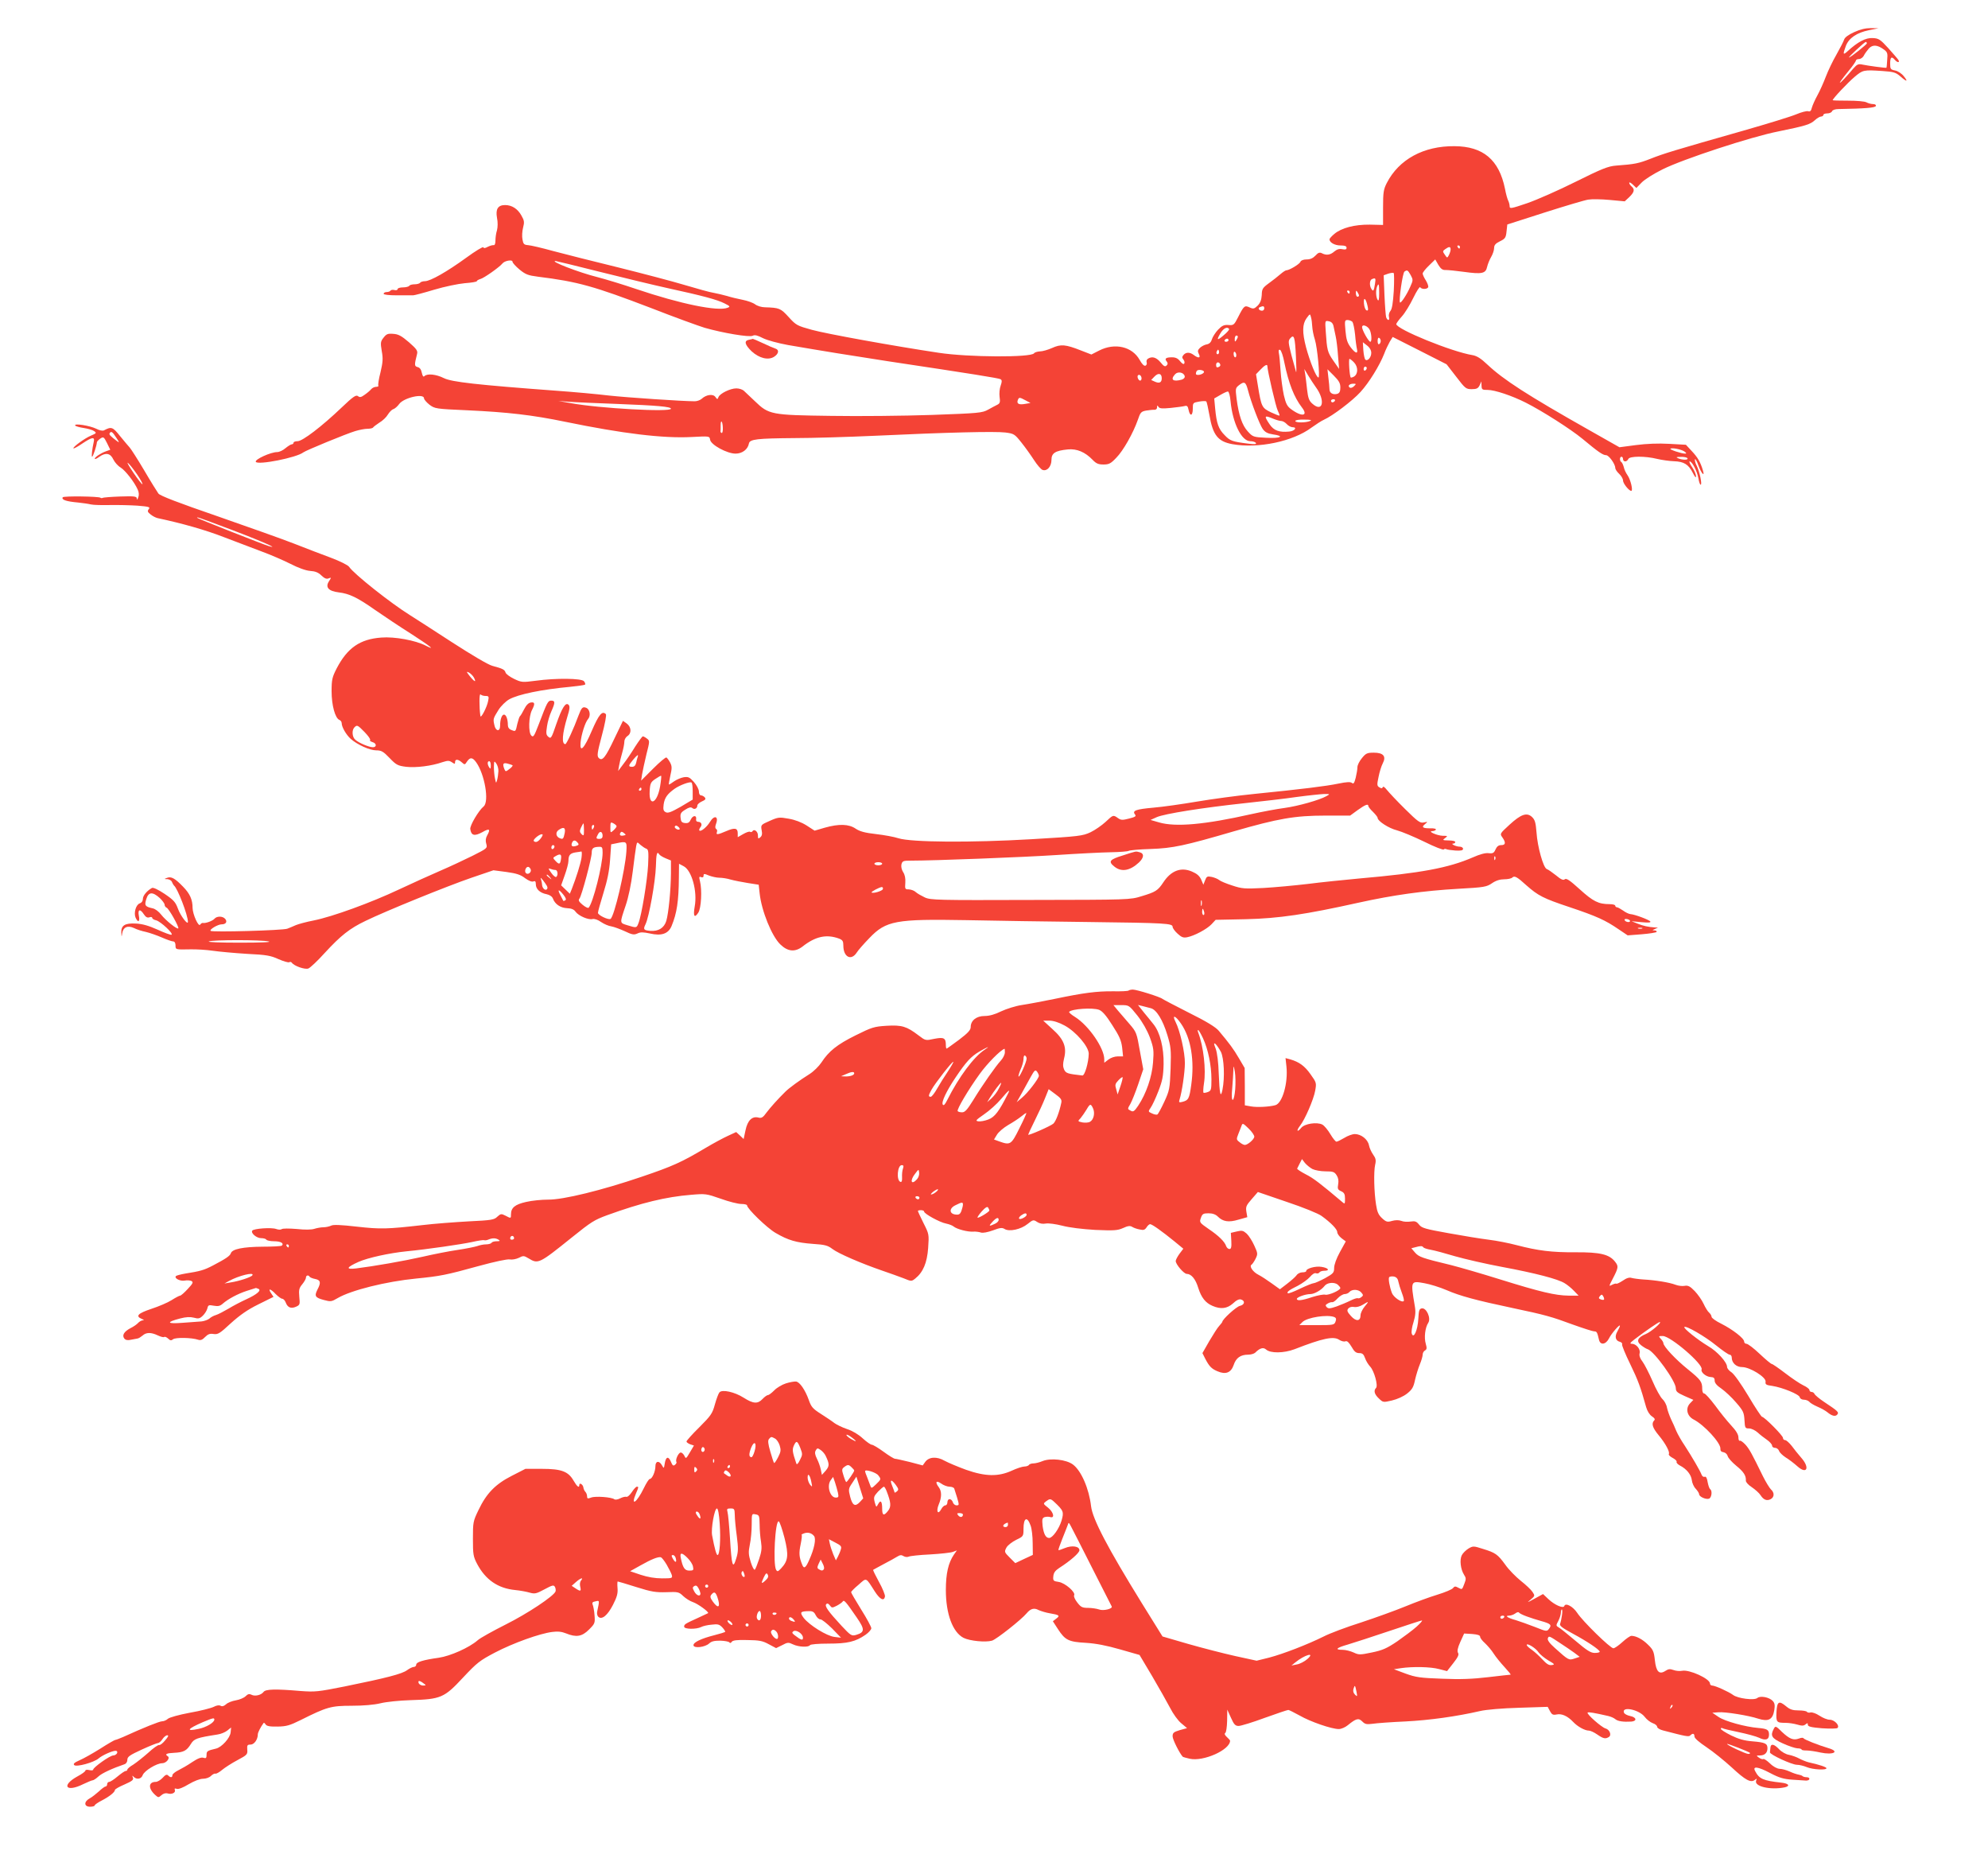 <?xml version="1.0" standalone="no"?>
<!DOCTYPE svg PUBLIC "-//W3C//DTD SVG 20010904//EN"
 "http://www.w3.org/TR/2001/REC-SVG-20010904/DTD/svg10.dtd">
<svg version="1.0" xmlns="http://www.w3.org/2000/svg"
 width="1280pt" height="1201pt" viewBox="0 0 1280 1201"
 preserveAspectRatio="xMidYMid meet">
<g transform="translate(0,1201) scale(0.1,-0.1)"
fill="#f44336" stroke="none">
<path d="M11938 11803 c-36 -16 -60 -34 -64 -47 -3 -11 -26 -55 -49 -96 -24
-41 -55 -106 -69 -143 -14 -37 -38 -91 -54 -120 -16 -29 -32 -65 -36 -80 -5
-21 -11 -27 -24 -23 -9 3 -44 -6 -77 -20 -33 -14 -186 -61 -340 -105 -447
-127 -515 -148 -598 -181 -77 -30 -100 -35 -222 -44 -51 -4 -91 -20 -260 -104
-110 -55 -251 -117 -312 -138 -103 -35 -113 -37 -113 -20 0 10 -4 26 -9 36 -5
9 -15 44 -21 77 -38 187 -141 273 -325 274 -199 2 -358 -85 -436 -237 -21 -41
-24 -61 -24 -158 l0 -112 -85 2 c-99 1 -183 -21 -229 -60 -17 -14 -31 -30 -31
-34 0 -21 34 -40 71 -40 28 0 39 -4 39 -15 0 -11 -7 -13 -28 -9 -19 4 -34 -1
-51 -15 -26 -23 -52 -26 -80 -11 -14 7 -24 4 -41 -15 -16 -17 -34 -25 -57 -25
-21 0 -36 -6 -40 -15 -5 -15 -72 -55 -91 -55 -5 0 -22 -11 -38 -25 -16 -14
-49 -40 -74 -58 -41 -30 -45 -37 -46 -76 -2 -31 -9 -50 -26 -68 -22 -21 -28
-23 -52 -12 -32 15 -37 11 -74 -62 -26 -51 -29 -54 -63 -51 -28 2 -41 -4 -66
-30 -17 -18 -35 -46 -40 -62 -6 -20 -17 -30 -34 -33 -13 -2 -32 -12 -43 -22
-15 -15 -16 -22 -7 -40 14 -26 -3 -29 -33 -6 -25 19 -50 19 -66 0 -10 -12 -10
-18 0 -30 6 -8 9 -19 5 -25 -4 -7 -14 -1 -27 15 -14 18 -29 25 -52 25 -39 0
-50 -8 -34 -27 8 -10 8 -17 -1 -26 -10 -9 -18 -5 -39 21 -27 32 -54 40 -81 23
-8 -5 -11 -16 -8 -24 3 -9 -1 -18 -8 -21 -9 -3 -22 10 -37 37 -48 86 -159 112
-260 61 l-51 -26 -67 26 c-99 39 -129 42 -186 16 -27 -12 -62 -22 -79 -22 -16
-1 -33 -6 -37 -12 -18 -28 -422 -26 -613 3 -293 44 -724 122 -818 148 -94 26
-101 29 -149 82 -52 57 -60 60 -153 63 -22 0 -50 9 -63 19 -13 10 -49 23 -80
29 -31 6 -77 17 -102 25 -25 7 -63 16 -85 20 -22 3 -105 26 -185 50 -80 24
-274 75 -431 114 -157 38 -345 86 -417 105 -72 20 -145 37 -162 38 -26 2 -31
7 -36 37 -4 19 -2 53 4 76 9 35 8 45 -11 78 -24 43 -61 67 -105 67 -46 0 -62
-26 -52 -82 6 -28 5 -60 0 -80 -6 -18 -10 -48 -10 -66 0 -21 -5 -32 -12 -30
-7 1 -24 -4 -38 -11 -16 -9 -25 -10 -28 -3 -2 6 -51 -24 -110 -67 -124 -90
-231 -151 -266 -151 -14 0 -28 -5 -31 -10 -3 -5 -19 -10 -35 -10 -16 0 -32 -4
-35 -10 -3 -5 -22 -10 -41 -10 -19 0 -34 -5 -34 -11 0 -6 -9 -9 -20 -6 -11 3
-23 1 -26 -4 -3 -5 -14 -9 -25 -9 -10 0 -19 -5 -19 -11 0 -6 33 -10 87 -10 49
0 95 0 103 0 8 0 69 16 135 36 67 20 154 38 197 42 43 3 78 9 78 13 0 4 10 10
23 14 22 5 124 77 142 100 14 18 65 27 65 11 0 -7 20 -29 45 -50 39 -32 56
-38 118 -46 258 -32 361 -61 732 -203 148 -58 303 -114 342 -126 115 -33 290
-63 310 -51 13 7 31 2 66 -16 29 -14 96 -32 161 -44 227 -39 407 -68 641 -104
546 -82 715 -109 727 -116 10 -6 10 -15 1 -41 -7 -18 -10 -51 -7 -73 5 -33 2
-42 -14 -50 -11 -5 -38 -20 -60 -32 -38 -21 -59 -23 -364 -34 -177 -6 -469 -9
-648 -6 -385 5 -400 8 -489 94 -31 29 -63 60 -72 68 -9 8 -30 15 -48 15 -39 0
-106 -33 -115 -56 -6 -16 -8 -16 -20 1 -15 21 -59 15 -88 -12 -10 -9 -30 -16
-45 -16 -77 0 -434 24 -553 37 -74 9 -227 23 -340 31 -511 38 -672 56 -722 81
-50 25 -107 31 -125 13 -7 -7 -12 -1 -17 21 -4 21 -13 34 -27 37 -21 6 -22 12
-4 83 6 22 -2 33 -52 77 -48 41 -68 52 -101 54 -35 3 -44 -1 -62 -24 -20 -25
-21 -33 -12 -87 9 -48 7 -72 -8 -136 -11 -42 -17 -81 -14 -86 3 -4 -4 -8 -14
-8 -11 0 -25 -7 -32 -15 -7 -9 -26 -25 -42 -36 -23 -17 -32 -18 -43 -9 -12 10
-31 -2 -105 -73 -128 -122 -252 -217 -284 -217 -14 0 -26 -4 -26 -10 0 -5 -5
-10 -11 -10 -6 0 -24 -11 -41 -25 -16 -14 -40 -25 -53 -25 -42 0 -147 -48
-138 -63 14 -22 263 27 306 61 17 13 277 120 334 137 26 8 62 15 80 15 17 0
33 4 35 8 2 4 20 18 40 31 21 12 46 36 55 52 10 16 25 32 35 35 10 3 27 18 38
33 29 41 160 71 160 37 0 -7 16 -26 35 -41 35 -26 40 -27 243 -36 259 -12 418
-30 631 -74 369 -76 632 -108 815 -98 114 6 114 6 118 -17 4 -33 109 -90 164
-90 43 0 79 27 86 65 5 28 52 33 293 35 110 0 344 7 520 15 467 22 772 29 838
21 55 -7 60 -10 103 -64 25 -31 62 -83 82 -114 20 -31 45 -60 55 -63 29 -10
57 22 57 65 0 43 24 59 105 67 58 6 112 -17 160 -67 23 -24 37 -30 70 -30 35
0 47 6 82 43 45 45 109 159 139 244 16 48 21 54 53 60 20 3 44 6 54 5 10 0 17
6 17 16 0 14 2 14 9 3 7 -11 24 -12 78 -7 37 4 77 9 89 12 17 5 22 0 27 -25 9
-44 27 -38 27 8 0 38 1 39 41 46 22 4 43 4 46 1 3 -3 12 -43 20 -88 22 -129
55 -170 147 -187 166 -30 391 17 511 107 28 20 63 43 79 50 56 25 184 122 235
178 56 61 124 172 153 246 9 25 26 60 36 78 l19 31 174 -88 173 -88 62 -80
c58 -76 63 -80 100 -80 32 0 41 5 51 25 l11 25 1 -27 c1 -26 4 -28 40 -28 45
0 156 -37 245 -82 107 -54 290 -171 364 -232 101 -84 132 -106 153 -106 18 0
59 -57 59 -82 0 -8 11 -25 25 -38 14 -13 25 -32 25 -43 0 -19 38 -66 53 -67
13 0 -4 73 -24 101 -10 14 -21 37 -24 52 -4 15 -11 30 -16 33 -12 7 -11 34 1
34 6 0 10 -7 10 -15 0 -8 6 -15 14 -15 8 0 16 7 20 15 7 20 111 20 186 1 30
-7 79 -14 108 -15 64 -2 94 -20 122 -76 14 -27 20 -34 20 -20 0 11 -11 37 -25
58 -14 20 -21 37 -16 37 16 0 48 -63 56 -107 4 -24 10 -43 15 -43 11 0 -7 84
-25 121 -9 16 -14 36 -12 42 2 7 13 -12 23 -40 18 -51 43 -77 28 -30 -15 52
-34 84 -71 123 l-38 41 -108 6 c-69 4 -145 1 -214 -8 l-106 -14 -196 111
c-398 225 -551 324 -654 421 -42 40 -68 56 -96 61 -132 21 -491 167 -491 200
0 4 16 27 36 49 20 22 53 76 74 120 21 43 41 74 44 68 9 -14 43 -14 51 -1 4 6
-3 25 -14 44 -12 18 -21 39 -21 45 0 7 18 30 40 51 l41 40 20 -35 c16 -26 27
-34 47 -33 15 0 68 -5 118 -12 115 -16 140 -11 149 32 4 18 16 47 26 64 10 17
19 43 19 57 0 19 9 30 38 44 33 16 38 23 42 63 l5 45 240 77 c132 42 259 80
281 83 23 4 85 3 138 -2 l97 -9 30 28 c32 31 36 50 14 68 -8 7 -15 17 -15 23
0 6 10 1 23 -11 l23 -22 34 35 c19 20 80 58 135 85 132 66 571 210 745 244
176 36 206 45 236 73 14 13 32 23 40 23 7 0 14 5 14 10 0 6 11 10 25 10 14 0
28 6 31 14 3 8 20 14 42 14 168 3 236 8 240 20 2 7 -5 12 -18 12 -12 0 -31 5
-42 11 -12 7 -65 11 -120 11 -54 0 -98 1 -98 3 0 10 96 112 141 150 53 45 58
46 178 38 73 -5 87 -9 116 -34 42 -37 53 -37 23 0 -13 17 -37 33 -55 37 -30 6
-33 9 -33 45 0 41 9 49 30 24 16 -19 34 -20 23 -1 -4 7 -34 41 -65 76 -52 57
-62 63 -100 65 -45 3 -97 -25 -160 -83 -32 -29 -34 -24 -13 33 20 51 71 85
150 101 l60 12 -50 1 c-34 0 -68 -8 -107 -26z m82 -72 c0 -7 -105 -91 -115
-91 -7 0 100 100 108 100 4 0 7 -4 7 -9z m110 -40 c22 -16 25 -24 21 -67 -1
-27 -4 -50 -5 -50 -2 -3 -121 13 -153 20 -28 6 -35 3 -60 -25 -97 -114 -120
-125 -31 -16 27 32 48 63 48 68 0 5 9 9 20 9 10 0 25 10 31 23 6 12 21 32 32
45 24 26 55 24 97 -7z m-2730 -1271 c0 -5 -2 -10 -4 -10 -3 0 -8 5 -11 10 -3
6 -1 10 4 10 6 0 11 -4 11 -10z m-60 -16 c0 -8 -5 -24 -11 -36 -11 -20 -11
-20 -26 2 -15 21 -15 24 2 36 25 18 35 18 35 -2z m-5481 -143 c152 -38 350
-86 441 -106 225 -49 318 -74 365 -98 36 -18 38 -21 20 -28 -62 -25 -303 24
-590 121 -82 28 -194 62 -248 76 -120 30 -311 104 -270 104 4 0 131 -31 282
-69z m5224 -22 c16 -30 16 -33 -3 -75 -21 -49 -60 -108 -66 -101 -9 9 17 192
29 199 18 12 21 10 40 -23z m-109 -102 c-5 -77 -11 -117 -22 -129 -8 -10 -12
-26 -9 -38 6 -24 -8 -27 -18 -3 -3 10 -8 75 -11 144 l-5 127 28 10 c15 5 31 7
36 5 4 -2 4 -55 1 -116z m-121 46 c-7 -46 -11 -52 -23 -33 -14 21 -12 57 3 63
24 10 26 7 20 -30z m27 -60 c0 -41 -3 -54 -10 -43 -11 17 -13 61 -4 84 11 28
14 18 14 -41z m-190 7 c0 -5 -2 -10 -4 -10 -3 0 -8 5 -11 10 -3 6 -1 10 4 10
6 0 11 -4 11 -10z m60 -22 c0 -5 -4 -8 -10 -8 -5 0 -10 10 -10 23 0 18 2 19
10 7 5 -8 10 -18 10 -22z m55 -67 c6 -26 4 -32 -6 -29 -8 3 -15 22 -17 44 -4
46 12 36 23 -15z m-665 -16 c0 -8 -6 -15 -14 -15 -20 0 -29 17 -14 23 22 9 28
7 28 -8z m309 -116 c1 -20 8 -58 17 -85 16 -50 34 -244 23 -244 -14 0 -54 99
-80 195 -25 96 -24 148 3 186 23 31 23 31 29 7 4 -13 7 -39 8 -59z m137 2 c3
-14 9 -44 14 -66 5 -22 12 -78 15 -125 l7 -85 -37 53 c-38 55 -41 68 -49 188
-5 71 -5 71 20 66 16 -3 26 -13 30 -31z m122 27 c5 -7 13 -44 17 -83 3 -38 9
-80 12 -92 8 -34 -11 -28 -41 12 -21 28 -28 50 -33 105 -6 66 -5 70 14 70 11
0 25 -6 31 -12z m113 -55 c11 -29 12 -73 2 -73 -11 0 -53 75 -53 94 0 23 40 7
51 -21z m-907 9 c2 -4 -13 -22 -35 -40 -43 -37 -49 -33 -19 16 19 30 43 41 54
24z m56 -49 c0 -5 -5 -15 -10 -23 -8 -12 -10 -11 -10 8 0 12 5 22 10 22 6 0
10 -3 10 -7z m374 -128 c3 -61 4 -105 1 -100 -2 6 -15 53 -29 105 -22 87 -23
96 -8 113 24 27 30 8 36 -118z m546 100 c0 -8 -4 -17 -10 -20 -6 -4 -10 5 -10
20 0 15 4 24 10 20 6 -3 10 -12 10 -20z m-980 5 c0 -5 -7 -10 -16 -10 -8 0
-12 5 -9 10 3 6 10 10 16 10 5 0 9 -4 9 -10z m919 -81 c1 -29 -25 -58 -39 -43
-4 5 -10 32 -12 60 l-3 51 27 -21 c17 -13 27 -31 27 -47z m-983 -6 c-10 -10
-19 5 -10 18 6 11 8 11 12 0 2 -7 1 -15 -2 -18z m424 -59 c27 -131 62 -221
112 -286 44 -56 1 -64 -69 -12 -26 19 -34 36 -47 91 -8 38 -18 109 -21 158 -3
50 -8 101 -11 113 -3 16 -1 23 8 20 7 -3 20 -40 28 -84z m-310 50 c0 -22 -16
-17 -17 6 -1 11 2 18 8 15 5 -4 9 -13 9 -21z m759 -48 c26 -28 26 -73 -1 -90
-9 -5 -19 -8 -21 -6 -8 9 -15 120 -8 120 4 0 18 -11 30 -24z m-862 -13 c2 -6
-3 -13 -12 -16 -10 -5 -15 0 -15 14 0 21 21 22 27 2z m303 -9 c0 -27 55 -265
67 -287 8 -16 13 -30 11 -32 -2 -2 -27 8 -55 21 -58 28 -62 35 -84 172 l-12
73 28 29 c27 29 45 38 45 24z m640 -13 c0 -6 -4 -13 -10 -16 -5 -3 -10 1 -10
9 0 9 5 16 10 16 6 0 10 -4 10 -9z m-1048 -26 c-4 -16 -52 -26 -52 -11 0 7 3
16 7 20 10 10 48 3 45 -9z m720 -97 c64 -87 45 -168 -24 -105 -20 18 -26 37
-32 88 -4 35 -9 80 -12 99 l-6 35 25 -42 c14 -23 36 -57 49 -75z m158 -2 c0
-25 -5 -36 -19 -41 -27 -8 -51 4 -51 29 0 11 -3 45 -7 75 l-6 54 41 -41 c33
-33 42 -49 42 -76z m-1002 72 c2 -9 -7 -18 -20 -22 -56 -15 -74 0 -42 35 18
20 57 12 62 -13z m-148 -13 c0 -28 -16 -35 -46 -21 l-22 10 21 22 c25 26 47
21 47 -11z m-130 -1 c0 -8 -4 -14 -9 -14 -11 0 -22 26 -14 34 9 9 23 -3 23
-20z m685 -75 c21 -81 75 -221 95 -250 15 -21 32 -30 65 -35 80 -11 51 -27
-41 -22 -85 4 -88 6 -120 41 -36 39 -58 103 -72 210 -8 66 -8 69 16 88 34 26
43 21 57 -32z m683 25 c-9 -9 -21 -13 -27 -9 -16 10 -3 25 22 25 20 0 20 -1 5
-16z m-795 -96 c13 -141 71 -258 127 -258 16 0 32 -5 36 -11 5 -9 -7 -10 -47
-5 -105 13 -119 18 -154 55 -40 40 -52 76 -61 171 l-6 65 38 22 c22 13 44 23
50 23 6 0 14 -27 17 -62z m-1320 5 l32 -17 -35 -6 c-40 -7 -55 1 -47 24 8 20
11 20 50 -1z m1992 -3 c-3 -5 -10 -10 -16 -10 -5 0 -9 5 -9 10 0 6 7 10 16 10
8 0 12 -4 9 -10z m-4625 -20 c263 -10 350 -18 350 -31 0 -23 -462 2 -645 36
l-80 14 65 -5 c36 -3 175 -9 310 -14z m4227 -95 c19 -8 43 -15 53 -15 9 0 25
-9 35 -20 10 -11 27 -20 37 -20 33 0 14 -25 -22 -28 -63 -6 -98 6 -125 46 -38
56 -35 61 22 37z m238 -15 c-28 -12 -95 -12 -95 0 0 6 25 10 58 9 41 0 51 -3
37 -9z m-3781 -45 c1 -19 -3 -34 -7 -32 -5 1 -8 6 -8 10 1 4 1 21 1 39 0 42
13 27 14 -17z m6191 -151 c14 -10 15 -14 5 -14 -24 0 -101 26 -95 31 8 9 69
-3 90 -17z m20 -44 c7 -12 -32 -12 -60 0 -16 7 -13 9 17 9 20 1 40 -3 43 -9z"/>
<path d="M4823 9823 c-34 -6 -28 -31 16 -74 49 -45 108 -60 146 -35 29 19 33
44 8 52 -10 3 -46 18 -81 35 -34 16 -63 28 -65 28 -1 -1 -12 -4 -24 -6z"/>
<path d="M484 9271 c3 -5 28 -12 55 -16 27 -4 58 -13 67 -20 17 -12 15 -14
-20 -29 -39 -16 -120 -75 -113 -82 2 -3 28 11 57 31 61 41 81 45 74 13 -11
-49 -16 -98 -11 -98 6 0 30 72 31 94 1 5 11 15 22 23 20 13 23 11 43 -29 l21
-43 -28 -10 c-35 -13 -72 -38 -72 -48 0 -5 14 1 30 13 41 29 71 23 90 -18 9
-18 29 -41 46 -51 31 -19 90 -95 111 -143 8 -18 9 -36 3 -50 -6 -16 -9 -18 -9
-7 -1 14 -15 16 -107 13 -58 -2 -109 -6 -113 -9 -5 -2 -11 -2 -14 1 -9 9 -237
12 -243 3 -10 -16 22 -27 101 -34 28 -3 64 -8 80 -12 17 -4 72 -5 123 -4 52 1
132 -1 178 -4 73 -6 83 -9 72 -22 -10 -13 -8 -19 11 -34 13 -11 33 -21 45 -24
159 -34 308 -76 426 -122 80 -30 190 -72 245 -93 55 -20 138 -56 184 -79 52
-27 101 -44 128 -46 32 -2 53 -10 72 -29 20 -19 33 -25 47 -19 18 7 18 6 2
-19 -25 -38 -3 -63 62 -71 69 -8 121 -33 236 -114 55 -38 158 -107 231 -153
124 -80 163 -111 94 -76 -65 34 -201 59 -286 52 -137 -10 -218 -66 -287 -198
-29 -57 -33 -72 -33 -148 0 -90 23 -173 50 -184 8 -3 15 -12 15 -21 0 -25 29
-75 58 -101 43 -38 123 -74 164 -74 33 0 46 -7 86 -49 43 -45 53 -50 107 -57
63 -7 163 5 234 30 35 11 43 11 61 -1 18 -12 20 -12 20 1 0 21 19 20 43 -1 19
-17 20 -17 34 5 20 29 35 28 59 -5 55 -77 85 -253 48 -284 -32 -26 -90 -124
-86 -146 6 -42 27 -47 77 -20 47 27 55 21 31 -22 -9 -16 -11 -34 -5 -53 8 -28
6 -29 -89 -77 -53 -26 -146 -70 -207 -96 -60 -26 -180 -80 -265 -120 -182 -86
-430 -176 -550 -200 -47 -9 -98 -23 -115 -30 -16 -7 -41 -18 -55 -23 -26 -11
-485 -24 -494 -14 -9 9 47 42 71 42 28 0 38 17 23 35 -16 19 -54 19 -69 1 -12
-14 -58 -31 -75 -27 -5 1 -13 -4 -17 -11 -11 -17 -48 66 -49 107 0 54 -17 92
-61 137 -53 55 -77 68 -104 57 -19 -7 -19 -8 3 -8 12 -1 26 -9 29 -18 4 -10
10 -20 13 -23 23 -17 90 -191 90 -234 0 -24 -48 39 -64 84 -16 43 -27 56 -86
96 -42 28 -74 43 -82 38 -32 -18 -58 -49 -58 -70 0 -14 -8 -25 -20 -29 -25 -8
-40 -62 -27 -92 16 -35 29 -27 21 12 -8 42 8 47 32 10 12 -18 22 -24 35 -20
11 4 19 2 19 -3 0 -6 11 -13 25 -16 29 -7 115 -87 99 -93 -6 -2 -46 13 -90 33
-56 25 -96 37 -139 39 -71 4 -96 -12 -94 -59 2 -30 2 -30 6 -3 6 39 35 52 76
33 17 -9 52 -20 77 -25 25 -6 71 -22 103 -36 32 -14 64 -25 72 -25 9 0 15 -10
15 -25 0 -28 0 -28 95 -26 39 1 104 -3 145 -9 41 -6 140 -15 220 -20 125 -6
153 -11 203 -34 32 -14 63 -23 69 -20 6 4 13 2 17 -3 14 -21 85 -46 107 -37
12 5 59 49 104 99 105 114 161 158 263 207 129 63 528 225 683 278 l141 48 84
-11 c65 -9 92 -18 120 -40 22 -16 43 -25 53 -21 12 5 16 0 16 -18 0 -31 27
-56 69 -64 20 -4 36 -15 41 -28 13 -36 48 -60 91 -62 28 -1 45 -8 55 -23 19
-26 82 -54 109 -47 12 3 34 -4 55 -19 19 -13 49 -26 66 -28 17 -3 55 -17 86
-31 48 -23 60 -25 82 -15 20 10 38 9 81 0 74 -17 118 -2 139 48 34 82 46 160
47 313 l1 88 30 -16 c52 -27 89 -161 71 -259 -11 -63 -2 -78 23 -40 19 29 25
146 11 202 -7 28 -6 32 7 27 10 -4 16 -1 16 9 0 14 4 14 35 1 19 -7 49 -14 67
-14 18 0 51 -5 73 -12 22 -6 72 -16 110 -22 l70 -11 6 -55 c12 -113 78 -276
133 -329 48 -47 95 -51 143 -14 84 66 155 81 236 51 22 -9 27 -16 27 -45 0
-73 50 -100 86 -45 9 15 46 57 82 94 107 112 171 123 622 115 179 -4 532 -9
785 -12 505 -6 545 -9 545 -31 0 -8 14 -28 32 -44 25 -23 37 -28 62 -23 46 9
127 52 157 84 l26 28 194 4 c214 5 387 31 729 107 218 48 413 76 642 89 165 9
180 12 215 36 25 17 51 25 78 25 23 0 46 5 52 11 14 14 31 5 91 -50 76 -67
109 -84 277 -140 176 -59 231 -84 317 -143 l58 -39 90 7 c50 4 93 11 96 15 3
5 -3 9 -13 10 -16 0 -16 1 2 9 l20 9 -20 1 c-43 3 -72 9 -110 24 l-40 16 64
-6 c43 -4 61 -3 57 4 -7 11 -100 46 -129 48 -10 1 -31 11 -47 23 -16 11 -34
21 -40 21 -5 0 -10 5 -10 10 0 6 -17 10 -37 10 -71 0 -106 18 -191 95 -64 58
-87 74 -97 65 -9 -8 -24 -2 -56 25 -24 19 -51 38 -60 41 -22 8 -60 143 -66
236 -5 63 -10 81 -29 99 -33 31 -71 18 -145 -50 -62 -57 -63 -58 -46 -81 24
-34 21 -50 -7 -50 -17 0 -28 -8 -37 -28 -10 -23 -17 -27 -44 -24 -21 3 -57 -7
-102 -27 -157 -68 -333 -101 -733 -136 -96 -9 -245 -24 -330 -35 -85 -10 -214
-22 -286 -26 -120 -6 -137 -5 -200 16 -38 12 -76 28 -84 35 -8 7 -30 16 -47
20 -30 6 -34 4 -44 -22 l-11 -28 -14 33 c-11 24 -27 38 -60 52 -70 30 -134 6
-184 -70 -35 -53 -50 -62 -140 -89 -73 -23 -82 -23 -715 -24 -595 -2 -643 -1
-680 16 -21 10 -48 25 -58 34 -10 10 -30 17 -45 18 -25 0 -26 2 -23 43 2 28
-3 52 -14 68 -10 16 -14 35 -11 50 6 22 12 24 59 24 153 0 724 22 937 36 135
9 292 17 350 18 58 1 111 5 117 9 7 4 70 10 140 12 146 5 219 21 538 114 285
82 391 101 589 101 l159 0 48 35 c49 35 69 43 69 27 0 -5 13 -22 30 -38 16
-16 30 -33 30 -39 0 -20 72 -67 125 -80 30 -8 109 -41 175 -73 66 -33 123 -55
126 -50 3 4 10 5 16 2 5 -3 32 -7 59 -9 36 -2 49 1 49 11 0 8 -10 14 -22 14
-24 0 -63 20 -40 20 6 0 12 5 12 10 0 6 -19 10 -42 10 -40 1 -42 2 -24 15 19
14 18 15 -15 15 -35 1 -100 29 -67 30 9 0 19 4 23 9 3 6 -12 10 -35 9 -50 0
-60 7 -34 28 18 15 18 15 -8 10 -24 -6 -39 5 -121 86 -52 51 -104 107 -117
123 -14 18 -24 25 -27 18 -3 -9 -9 -9 -22 -1 -15 9 -16 16 -5 67 6 31 18 70
27 87 24 46 4 69 -58 69 -42 0 -51 -4 -76 -35 -16 -19 -29 -45 -29 -58 0 -13
-5 -43 -11 -68 -9 -35 -14 -42 -24 -34 -10 8 -34 7 -87 -4 -82 -17 -239 -36
-537 -66 -112 -11 -280 -34 -375 -50 -94 -16 -220 -34 -280 -39 -112 -10 -138
-19 -118 -44 9 -11 2 -16 -38 -26 -43 -11 -52 -11 -72 3 -31 22 -31 21 -80
-25 -24 -22 -67 -52 -96 -66 -51 -24 -73 -27 -380 -45 -392 -23 -775 -20 -857
6 -27 9 -92 21 -145 27 -71 8 -104 17 -131 35 -44 30 -107 32 -199 6 l-65 -19
-51 33 c-33 21 -75 37 -116 44 -60 11 -68 10 -122 -14 -57 -25 -58 -26 -52
-60 5 -24 2 -37 -9 -46 -13 -11 -15 -9 -15 13 0 25 -25 44 -35 26 -4 -5 -11
-7 -16 -3 -5 3 -25 -4 -44 -15 l-35 -20 0 25 c0 34 -19 38 -74 14 -56 -24 -67
-25 -60 -6 3 8 1 17 -5 20 -7 5 -7 15 -1 32 19 50 -11 60 -39 13 -20 -33 -59
-65 -68 -55 -3 3 0 12 6 20 15 17 7 36 -15 36 -8 0 -14 7 -12 16 5 28 -21 27
-34 -1 -9 -20 -18 -25 -37 -23 -21 2 -27 9 -29 34 -3 26 2 35 30 52 23 15 36
18 45 11 14 -13 33 -3 33 16 0 7 13 19 29 26 23 10 27 16 19 26 -6 7 -17 13
-24 13 -8 0 -14 10 -14 25 0 13 -14 41 -32 61 -28 31 -36 35 -65 31 -18 -3
-46 -15 -62 -26 -16 -12 -31 -21 -34 -21 -2 0 2 25 9 57 11 48 11 60 -1 84 -8
15 -19 30 -24 33 -5 3 -43 -29 -86 -72 l-77 -77 6 40 c4 22 16 80 28 129 22
86 22 88 3 102 -10 8 -22 14 -26 14 -4 0 -26 -30 -50 -67 -23 -38 -57 -88 -76
-112 l-33 -44 6 34 c3 19 12 56 20 83 8 27 14 60 14 73 0 12 9 28 20 35 28 18
25 59 -5 81 l-24 17 -54 -112 c-59 -125 -79 -150 -102 -127 -12 12 -10 32 20
144 20 74 31 133 26 138 -24 24 -45 -2 -91 -108 -48 -113 -78 -145 -72 -75 5
53 30 131 48 151 19 21 12 64 -12 73 -23 9 -30 1 -50 -52 -28 -77 -76 -182
-84 -182 -25 0 -20 67 12 173 17 54 18 70 9 80 -19 19 -42 -17 -80 -126 -30
-89 -34 -94 -50 -80 -15 12 -16 23 -9 68 4 29 17 72 28 96 25 56 25 69 0 69
-22 0 -26 -7 -81 -152 -30 -78 -35 -86 -48 -73 -20 20 -17 123 4 164 21 41 19
53 -7 49 -15 -2 -30 -17 -43 -43 -11 -22 -23 -42 -27 -45 -4 -3 -11 -25 -17
-49 -11 -52 -11 -51 -38 -40 -15 5 -23 17 -23 31 0 38 -11 68 -25 68 -14 0
-25 -31 -25 -72 0 -40 -29 -36 -37 5 -9 40 -8 41 27 98 16 25 47 55 68 67 59
33 210 64 394 81 49 5 91 11 95 14 3 4 0 13 -7 22 -16 19 -180 21 -311 3 -85
-11 -91 -11 -139 12 -27 13 -52 31 -55 41 -6 19 -18 25 -85 43 -27 7 -133 70
-260 152 -118 77 -240 155 -270 174 -124 77 -361 265 -392 311 -7 11 -57 36
-118 59 -58 21 -163 62 -235 90 -71 28 -294 107 -495 177 -253 87 -370 132
-380 146 -8 11 -50 78 -92 150 -42 71 -84 136 -92 145 -9 10 -37 43 -63 75
-47 59 -56 62 -103 37 -8 -5 -29 -1 -50 10 -40 20 -145 37 -136 21z m265 -79
c20 -30 21 -34 5 -22 -44 33 -53 43 -48 51 9 16 18 10 43 -29z m133 -235 c22
-32 38 -61 35 -64 -3 -2 -29 31 -58 74 -29 43 -45 71 -35 63 10 -8 36 -41 58
-73z m539 -331 c219 -81 398 -157 309 -131 -34 10 -453 175 -459 181 -9 9 9 3
150 -50z m1630 -977 c18 -34 5 -30 -25 7 -24 30 -25 34 -7 25 11 -6 26 -21 32
-32z m76 -119 c20 0 22 -4 16 -32 -7 -39 -47 -116 -50 -97 -8 58 -8 148 1 139
6 -6 20 -10 33 -10z m-779 -233 c23 -24 39 -46 35 -51 -4 -4 3 -9 15 -13 27
-7 29 -33 3 -33 -25 0 -91 28 -113 48 -21 17 -24 62 -6 80 17 17 20 16 66 -31z
m1758 -159 c-3 -7 -7 -24 -10 -38 -4 -17 -12 -26 -26 -26 -26 0 -25 8 6 45 28
33 36 38 30 19z m-946 -55 c0 -22 -2 -25 -10 -13 -13 20 -13 40 0 40 6 0 10
-12 10 -27z m49 -37 c-1 -17 -4 -42 -8 -56 -7 -24 -7 -24 -14 9 -4 18 -7 52
-7 75 1 38 2 40 15 22 8 -11 15 -34 14 -50z m91 38 c3 -3 -6 -14 -20 -24 -23
-18 -25 -18 -32 -2 -14 35 -9 44 19 37 16 -4 30 -9 33 -11z m950 -137 c-19
-109 -73 -133 -67 -30 3 51 7 59 37 79 19 13 35 22 37 20 2 -2 -1 -33 -7 -69z
m210 -31 l0 -53 -77 -46 c-62 -35 -82 -43 -97 -35 -15 8 -17 18 -13 50 6 42
23 67 71 101 33 23 97 47 108 40 5 -2 8 -28 8 -57z m-330 14 c0 -5 -5 -10 -11
-10 -5 0 -7 5 -4 10 3 6 8 10 11 10 2 0 4 -4 4 -10z m4410 -45 c-44 -25 -182
-64 -270 -76 -47 -6 -143 -24 -215 -40 -297 -67 -485 -84 -592 -53 l-55 16 40
18 c50 22 296 61 567 90 110 12 261 29 335 40 74 10 153 18 175 19 40 0 40 0
15 -14z m-4570 -194 c0 -4 -9 -16 -20 -26 -20 -18 -20 -17 -20 19 0 34 2 36
20 26 11 -6 20 -14 20 -19z m-210 -23 c0 -38 -1 -41 -16 -27 -12 13 -13 20 -3
42 7 15 14 27 16 27 1 0 3 -19 3 -42z m64 17 c-4 -8 -8 -15 -10 -15 -2 0 -4 7
-4 15 0 8 4 15 10 15 5 0 7 -7 4 -15z m552 -13 c-9 -9 -37 8 -31 18 5 8 11 7
21 -1 8 -6 12 -14 10 -17z m-740 -24 c-8 -38 -11 -42 -31 -34 -25 9 -30 37
-10 52 33 24 48 18 41 -18z m244 -19 c0 -12 -7 -19 -20 -19 -23 0 -24 4 -9 31
12 23 29 16 29 -12z m136 3 c-22 -5 -30 3 -21 18 5 8 11 7 22 -2 15 -12 14
-13 -1 -16z m-533 -17 c-18 -24 -34 -31 -46 -19 -8 8 33 43 51 44 9 0 8 -7 -5
-25z m236 -29 c10 -11 8 -16 -9 -21 -26 -8 -35 -1 -27 20 8 19 21 19 36 1z
m314 -58 c-8 -119 -78 -418 -102 -433 -14 -8 -81 24 -81 39 0 8 16 65 35 127
25 80 38 142 43 213 l7 101 30 6 c71 15 72 15 68 -53z m128 19 c14 -5 16 -19
12 -104 -5 -99 -42 -325 -62 -375 -12 -32 -12 -32 -71 -14 -51 16 -51 10 -12
126 18 52 36 138 46 220 9 74 19 148 22 163 6 29 6 29 27 9 12 -10 29 -22 38
-25z m-591 14 c0 -6 -4 -13 -10 -16 -5 -3 -10 1 -10 9 0 9 5 16 10 16 6 0 10
-4 10 -9z m310 -40 c0 -79 -62 -324 -90 -354 -4 -4 -21 4 -39 19 -24 20 -29
29 -20 40 14 17 79 260 79 296 0 28 10 36 48 37 19 1 22 -4 22 -38z m-136 -33
c-6 -39 -33 -125 -63 -202 l-12 -29 -28 27 -28 27 23 65 c13 36 24 77 24 92 0
37 10 49 45 55 17 2 33 5 38 6 4 0 4 -18 1 -41z m501 22 c4 -6 22 -17 41 -25
l34 -14 0 -83 c-1 -109 -15 -254 -30 -306 -14 -45 -50 -68 -103 -64 -43 4 -47
9 -31 42 23 46 64 276 67 372 2 83 7 102 22 78z m-633 -30 c-5 -35 -12 -37
-36 -11 -17 18 -17 20 1 30 31 18 40 13 35 -19z m6015 -2 c-3 -8 -6 -5 -6 6
-1 11 2 17 5 13 3 -3 4 -12 1 -19z m-3947 -28 c0 -5 -11 -10 -25 -10 -14 0
-25 5 -25 10 0 6 11 10 25 10 14 0 25 -4 25 -10z m-2263 -36 c7 -18 -17 -38
-31 -24 -11 11 -1 40 14 40 6 0 13 -7 17 -16z m159 -4 c15 0 19 -35 5 -45 -5
-3 -20 9 -32 27 -20 27 -20 31 -5 25 10 -4 24 -7 32 -7z m-35 -47 c13 -16 12
-17 -3 -4 -10 7 -18 15 -18 17 0 8 8 3 21 -13z m-20 -55 c6 -11 5 -19 -2 -24
-12 -7 -29 12 -29 33 0 6 -3 20 -6 30 -5 16 -4 16 11 -2 9 -11 21 -28 26 -37z
m2163 -22 c-5 -12 -63 -29 -72 -21 -5 5 51 34 65 35 7 0 10 -6 7 -14z m-2056
-36 c15 -19 19 -31 12 -35 -6 -4 -12 -5 -13 -4 -1 2 -10 19 -19 37 -21 39 -11
41 20 2z m-2600 -20 c17 -16 32 -36 32 -44 0 -8 6 -16 13 -19 14 -5 82 -126
75 -133 -8 -8 -82 52 -110 88 -15 20 -39 38 -55 41 -49 11 -54 18 -41 60 14
46 40 48 86 7z m6709 -47 c-3 -10 -5 -4 -5 12 0 17 2 24 5 18 2 -7 2 -21 0
-30z m16 -43 c3 -11 1 -20 -4 -20 -5 0 -9 9 -9 20 0 11 2 20 4 20 2 0 6 -9 9
-20z m2742 -61 c-7 -10 -35 -1 -35 11 0 5 9 6 20 3 11 -3 17 -9 15 -14z m78
-46 c-7 -2 -19 -2 -25 0 -7 3 -2 5 12 5 14 0 19 -2 13 -5z m-8843 -83 c22 -5
-48 -8 -185 -8 -131 0 -212 3 -200 8 25 11 339 11 385 0z"/>
<path d="M7228 6503 c-85 -26 -94 -39 -52 -72 45 -36 100 -26 157 27 33 31 35
58 5 66 -28 7 -17 9 -110 -21z"/>
<path d="M7267 5634 c-4 -4 -48 -6 -99 -5 -108 1 -191 -10 -378 -49 -74 -15
-168 -33 -209 -39 -41 -6 -101 -25 -135 -41 -40 -20 -76 -30 -107 -30 -52 0
-89 -29 -89 -71 0 -19 -17 -38 -75 -82 -42 -31 -78 -57 -80 -57 -3 0 -5 10 -5
23 0 46 -13 52 -75 40 -56 -12 -56 -12 -102 23 -75 57 -106 67 -205 61 -81 -5
-95 -10 -200 -62 -119 -59 -172 -102 -219 -174 -16 -24 -50 -58 -77 -75 -64
-40 -132 -90 -155 -113 -49 -48 -97 -102 -122 -135 -22 -31 -32 -37 -51 -32
-41 11 -71 -18 -84 -82 l-12 -56 -24 23 -24 22 -52 -24 c-29 -13 -96 -49 -148
-80 -151 -90 -211 -117 -409 -184 -256 -87 -504 -148 -601 -147 -41 0 -105 -6
-143 -15 -71 -16 -97 -37 -97 -80 0 -27 0 -27 -36 -8 -26 13 -30 13 -52 -7
-20 -20 -38 -23 -185 -30 -89 -5 -223 -15 -297 -24 -228 -26 -270 -27 -422
-10 -105 12 -154 14 -167 6 -11 -5 -33 -10 -49 -10 -16 0 -42 -5 -58 -10 -18
-6 -60 -7 -114 -1 -49 4 -90 4 -96 -1 -7 -5 -22 -4 -36 1 -29 11 -146 3 -154
-11 -10 -16 28 -48 57 -48 15 0 31 -4 34 -10 3 -5 26 -10 50 -10 42 0 65 -13
50 -28 -4 -4 -59 -7 -123 -7 -127 -1 -198 -15 -206 -43 -6 -17 -33 -35 -115
-78 -57 -30 -83 -37 -178 -52 -29 -5 -56 -12 -60 -16 -14 -14 28 -35 57 -29
16 3 35 1 43 -3 13 -7 9 -16 -24 -51 -22 -24 -44 -43 -49 -43 -5 0 -30 -13
-55 -29 -25 -16 -84 -41 -130 -56 -87 -29 -105 -47 -62 -65 15 -6 17 -9 6 -9
-9 -1 -22 -8 -30 -17 -7 -8 -29 -24 -50 -34 -41 -22 -55 -46 -38 -67 8 -9 22
-12 42 -7 16 3 35 7 43 8 7 1 21 10 32 19 23 21 54 22 98 1 19 -9 38 -14 41
-10 4 3 15 -1 25 -10 14 -14 21 -14 32 -5 16 13 121 11 162 -3 15 -5 27 -1 44
17 19 19 31 24 55 20 28 -4 40 3 111 69 59 53 107 87 178 122 l97 48 -16 24
c-22 33 -4 30 30 -6 16 -16 35 -30 42 -30 7 0 18 -11 23 -25 12 -32 34 -41 67
-26 24 11 25 15 20 64 -4 44 -1 56 19 80 13 16 24 35 24 43 0 15 16 19 24 5 3
-4 19 -11 36 -14 34 -7 38 -23 14 -68 -21 -42 -15 -52 41 -67 44 -12 50 -11
89 12 87 51 312 107 506 126 153 15 194 23 400 80 106 29 186 46 202 43 15 -3
41 2 58 10 29 15 33 15 63 -3 62 -38 68 -35 277 133 128 103 146 114 230 145
218 79 377 118 540 131 92 8 98 7 190 -25 52 -19 112 -34 133 -34 20 0 37 -4
37 -9 0 -21 128 -145 183 -177 82 -48 134 -63 242 -71 77 -5 95 -10 125 -33
38 -29 186 -93 320 -139 47 -16 108 -38 137 -49 51 -21 52 -21 76 -2 50 40 76
100 83 196 6 89 6 90 -30 161 -20 40 -36 75 -36 78 0 3 9 5 20 5 11 0 20 -4
20 -9 0 -14 102 -70 141 -77 19 -4 41 -12 49 -19 20 -17 92 -36 127 -33 15 1
38 -2 49 -6 13 -4 43 2 77 14 45 17 59 19 75 9 30 -19 105 -3 148 32 35 28 38
29 62 13 15 -10 35 -14 56 -10 17 3 63 -3 106 -14 46 -12 127 -22 212 -27 121
-5 143 -4 179 12 30 14 45 16 58 8 9 -6 31 -14 48 -17 26 -6 34 -3 45 13 7 12
18 21 23 21 13 0 77 -46 157 -111 l57 -47 -25 -33 c-13 -18 -24 -39 -24 -46 0
-22 53 -83 71 -83 29 0 57 -33 74 -90 20 -63 47 -97 92 -116 53 -23 94 -18
132 16 22 21 39 29 52 25 28 -9 23 -34 -8 -41 -24 -6 -113 -87 -113 -103 0 -2
-9 -14 -20 -26 -11 -11 -39 -56 -64 -98 l-44 -77 18 -36 c26 -50 41 -65 79
-81 53 -23 87 -9 104 40 15 46 44 67 94 67 17 0 38 6 45 13 30 30 52 36 70 20
28 -25 114 -24 183 2 182 71 251 85 287 61 14 -9 32 -14 41 -10 11 4 22 -7 39
-35 18 -32 29 -41 50 -41 20 0 28 -7 37 -32 6 -18 21 -42 33 -55 26 -27 52
-123 38 -137 -17 -17 -11 -41 18 -68 27 -26 28 -26 84 -13 34 8 74 26 97 44
33 26 42 41 52 89 7 31 21 76 31 100 10 24 18 52 18 62 0 11 7 23 15 27 12 7
13 15 5 43 -12 40 -4 105 16 135 19 29 -11 97 -41 93 -17 -3 -20 -12 -23 -68
-4 -72 -30 -131 -42 -95 -4 10 1 44 11 74 13 43 15 68 8 106 -27 161 -27 161
62 145 35 -6 100 -26 144 -45 85 -37 188 -65 425 -115 209 -44 251 -56 386
-106 67 -24 129 -44 138 -44 17 0 20 -5 31 -53 8 -38 44 -33 65 8 15 31 70 94
70 81 0 -5 -7 -20 -16 -36 -19 -32 -13 -60 15 -67 11 -3 18 -10 15 -17 -2 -6
21 -63 52 -126 51 -105 67 -149 103 -278 7 -25 22 -49 37 -59 17 -11 22 -19
15 -26 -20 -20 -11 -48 28 -95 45 -54 74 -109 66 -122 -3 -5 8 -16 25 -25 17
-9 28 -20 25 -25 -3 -5 7 -16 22 -24 43 -22 72 -59 76 -94 2 -18 13 -43 25
-55 12 -13 22 -29 22 -35 0 -17 45 -36 64 -29 17 7 22 52 7 61 -5 4 -12 24
-16 45 -4 27 -11 38 -19 35 -8 -3 -16 3 -20 13 -8 23 -61 114 -109 188 -22 32
-46 75 -54 94 -8 20 -23 54 -34 76 -10 22 -22 55 -26 74 -3 19 -17 44 -29 55
-13 12 -42 64 -64 116 -23 52 -52 109 -65 126 -16 20 -22 39 -18 53 7 26 -22
61 -50 61 -16 0 -12 6 19 30 68 52 153 110 160 110 18 0 -55 -63 -89 -77 -53
-22 -64 -46 -31 -72 14 -11 33 -23 43 -26 42 -13 181 -206 181 -251 0 -21 9
-29 56 -50 l57 -25 -22 -23 c-30 -32 -19 -81 23 -103 69 -35 176 -152 173
-188 -1 -14 5 -21 20 -23 12 -2 24 -13 27 -25 3 -12 28 -40 55 -62 48 -39 64
-64 62 -96 -1 -9 16 -28 38 -42 22 -15 48 -38 56 -51 20 -31 41 -39 66 -26 24
13 25 42 1 63 -9 9 -32 46 -51 84 -71 145 -87 175 -113 204 -16 17 -32 28 -36
25 -5 -3 -9 7 -9 22 0 18 -16 44 -47 77 -26 28 -72 85 -103 128 -32 42 -63 77
-70 77 -8 0 -13 12 -13 29 0 47 -9 59 -94 128 -76 61 -156 146 -156 167 0 5
-7 18 -17 28 -15 17 -15 18 13 18 50 0 263 -183 250 -215 -7 -18 28 -47 58
-49 20 -1 26 -6 26 -23 0 -15 14 -32 44 -52 24 -17 66 -56 94 -89 46 -53 51
-64 54 -113 3 -51 4 -54 30 -54 15 0 39 -12 55 -26 15 -14 43 -36 61 -48 17
-12 32 -29 32 -37 0 -8 9 -14 19 -14 11 0 22 -9 26 -20 3 -10 23 -29 43 -42
20 -12 54 -38 74 -56 62 -56 83 -10 25 55 -18 21 -46 55 -61 76 -16 20 -35 37
-42 37 -8 0 -14 6 -14 14 0 15 -119 135 -135 136 -5 1 -45 61 -88 134 -47 78
-91 140 -108 152 -16 10 -29 26 -29 35 0 30 -63 100 -122 134 -65 39 -161 115
-153 123 10 11 134 -61 204 -118 41 -33 80 -60 87 -60 8 0 14 -8 14 -18 0 -35
29 -62 67 -62 50 0 155 -65 151 -94 -3 -18 4 -22 42 -27 66 -10 174 -54 178
-73 2 -9 13 -16 27 -16 12 0 28 -6 34 -13 6 -8 30 -22 53 -32 24 -10 52 -26
63 -35 30 -25 52 -30 64 -16 13 15 6 22 -83 81 -32 21 -60 45 -63 52 -3 7 -11
13 -19 13 -8 0 -14 6 -14 13 0 6 -18 20 -40 30 -21 10 -73 45 -116 78 -42 32
-81 59 -86 59 -5 0 -40 29 -78 65 -38 36 -76 65 -85 65 -8 0 -15 6 -15 14 0
21 -74 78 -147 115 -35 17 -63 37 -63 45 0 7 -7 19 -15 26 -9 7 -25 33 -36 57
-11 24 -37 61 -57 82 -30 31 -43 38 -65 34 -14 -3 -41 0 -59 7 -39 15 -131 30
-208 34 -30 2 -64 7 -75 10 -14 5 -33 -1 -57 -18 -20 -13 -39 -22 -41 -19 -3
2 -15 -1 -27 -7 -22 -12 -22 -11 3 37 38 73 39 82 16 111 -37 48 -97 62 -254
61 -153 -1 -242 10 -380 46 -49 13 -130 29 -180 35 -49 6 -166 25 -259 42
-150 27 -172 33 -189 55 -17 21 -26 24 -54 20 -19 -3 -46 -2 -60 4 -16 6 -38
6 -60 0 -30 -9 -38 -7 -64 17 -23 21 -32 40 -39 87 -13 81 -16 212 -6 257 7
30 4 42 -13 66 -12 17 -24 44 -27 61 -8 38 -51 71 -91 71 -15 0 -46 -11 -68
-25 -22 -13 -44 -24 -50 -24 -5 -1 -23 21 -39 48 -16 27 -39 55 -52 62 -35 18
-114 6 -136 -21 -10 -13 -21 -21 -23 -18 -3 3 4 17 15 31 32 40 88 170 98 226
9 50 8 53 -30 106 -38 54 -73 79 -131 96 l-30 8 6 -55 c11 -105 -26 -235 -71
-248 -39 -11 -120 -15 -157 -8 l-40 7 0 120 -1 120 -37 63 c-35 60 -61 95
-130 177 -19 23 -79 60 -190 115 -89 45 -167 86 -172 90 -15 13 -166 60 -191
60 -11 0 -24 -3 -27 -6z m56 -161 c34 -43 63 -95 81 -142 24 -67 26 -82 20
-160 -7 -94 -44 -201 -96 -279 -25 -37 -32 -41 -49 -31 -20 10 -20 11 -1 43
10 18 33 75 51 128 l32 95 -22 119 c-20 115 -22 121 -67 173 -26 30 -60 69
-75 87 l-28 34 50 0 c50 0 50 0 104 -67z m87 47 c36 -9 77 -76 106 -172 23
-76 25 -94 21 -218 -5 -129 -7 -139 -40 -211 -20 -43 -40 -80 -45 -83 -5 -3
-21 0 -35 7 -25 11 -25 12 -8 37 10 14 32 61 49 105 26 67 32 95 34 175 2 105
-23 206 -66 258 -12 15 -39 49 -61 75 l-38 48 29 -7 c16 -4 40 -10 54 -14z
m-334 -10 c21 -8 46 -36 85 -98 46 -71 58 -98 64 -144 l6 -58 -34 0 c-20 0
-46 -9 -61 -21 l-26 -20 0 22 c0 72 -99 216 -187 272 -25 15 -43 31 -39 34 19
19 149 28 192 13z m528 -89 c64 -92 88 -238 66 -394 -12 -89 -18 -100 -58
-110 -21 -5 -23 -3 -17 16 15 47 34 175 34 233 1 67 -31 209 -60 266 -25 49
-1 42 35 -11z m-750 -12 c74 -40 156 -136 156 -182 -1 -57 -26 -142 -41 -140
-97 11 -106 14 -118 39 -8 19 -8 36 0 70 19 73 -1 124 -74 189 l-60 55 40 0
c25 0 60 -11 97 -31z m892 -83 c33 -72 54 -174 54 -264 0 -66 -2 -73 -22 -81
-13 -5 -26 -7 -29 -5 -3 2 -2 29 3 61 14 87 -3 237 -37 326 -4 9 -4 17 -1 17
4 0 18 -24 32 -54z m115 -87 c20 -41 26 -164 10 -244 -12 -59 -19 -26 -24 105
-2 70 -10 132 -19 158 -14 36 -14 41 -1 31 8 -7 23 -30 34 -50z m-1521 14
c-70 -46 -166 -175 -240 -322 -16 -32 -24 -40 -30 -31 -10 16 24 87 83 175 68
101 99 134 151 165 55 32 77 40 36 13z m130 -17 c0 -14 -12 -38 -26 -53 -33
-36 -117 -155 -178 -255 -38 -61 -53 -78 -71 -78 -13 0 -26 3 -29 8 -6 11 68
137 142 239 49 68 134 154 160 162 1 1 2 -10 2 -23z m140 -40 c0 -21 -42 -116
-51 -116 -4 0 1 19 11 43 11 23 20 55 20 70 0 16 4 26 10 22 6 -3 10 -12 10
-19z m-507 -83 c-22 -32 -53 -82 -69 -110 -16 -29 -35 -53 -41 -53 -17 0 -16
8 5 46 22 40 135 185 140 179 2 -2 -14 -30 -35 -62z m1850 -115 c-3 -38 -10
-68 -16 -68 -6 0 -8 27 -3 77 3 42 7 92 7 112 1 35 2 35 10 -9 4 -25 5 -75 2
-112z m-1264 87 c0 -17 -72 -111 -109 -141 l-34 -29 31 55 c16 30 43 78 59
107 25 45 30 49 41 35 7 -10 12 -21 12 -27z m-1189 16 c0 -12 -26 -21 -58 -20
l-27 1 30 13 c35 16 55 19 55 6z m1714 -83 l-18 -53 -9 33 c-9 28 -7 36 13 57
13 14 25 23 28 21 2 -3 -4 -29 -14 -58z m-783 -15 c-10 -21 -32 -49 -47 -63
l-28 -25 18 30 c25 41 66 95 72 95 2 0 -4 -17 -15 -37z m402 -93 c-12 -58 -35
-119 -51 -133 -18 -16 -162 -79 -162 -71 0 2 19 44 43 92 24 48 54 113 66 144
l23 57 43 -32 c36 -26 43 -36 38 -57z m-344 58 c-57 -113 -84 -148 -125 -164
-23 -9 -52 -14 -65 -12 -21 3 -16 8 37 45 34 23 83 67 109 98 51 60 62 68 44
33z m548 -91 c15 -31 5 -75 -19 -88 -10 -6 -33 -7 -49 -4 -31 7 -31 7 -11 28
10 12 27 37 38 55 22 38 27 39 41 9z m-474 -131 c-52 -105 -58 -109 -130 -83
l-33 12 19 31 c10 17 43 45 72 62 30 17 68 42 84 55 17 14 31 24 33 22 2 -1
-18 -46 -45 -99z m1513 -54 c-3 -18 -43 -52 -61 -52 -7 0 -23 8 -34 18 -21 16
-21 19 -8 52 8 19 17 44 21 54 6 18 10 16 45 -18 22 -21 38 -45 37 -54z m374
-207 c16 -8 54 -15 84 -15 48 0 58 -3 72 -25 11 -17 14 -35 10 -58 -5 -29 -3
-35 19 -45 20 -9 25 -19 25 -48 0 -34 -1 -36 -17 -22 -136 115 -187 155 -236
179 -32 17 -57 33 -55 37 2 4 10 19 17 34 l14 27 19 -25 c11 -13 33 -31 48
-39z m-2636 3 c-5 -13 -7 -38 -6 -56 1 -23 -2 -32 -10 -30 -28 9 -20 108 8
108 12 0 13 -6 8 -22z m90 -69 c-37 -41 -48 -9 -11 37 22 29 22 29 25 6 2 -13
-4 -32 -14 -43z m120 -84 c-10 -8 -23 -14 -29 -14 -5 -1 1 8 15 19 14 10 27
17 29 14 3 -2 -4 -11 -15 -19z m2485 -152 c61 -44 101 -86 101 -104 0 -10 12
-27 27 -39 l28 -21 -38 -69 c-22 -40 -37 -81 -37 -102 0 -30 -5 -36 -59 -66
-32 -17 -65 -32 -73 -32 -7 0 -47 -16 -87 -35 -41 -20 -76 -33 -79 -30 -9 8 8
21 65 49 28 15 63 40 77 56 15 18 31 28 39 24 8 -3 18 -1 22 5 3 6 17 11 31
11 39 0 28 18 -16 25 -39 7 -100 -10 -100 -27 0 -5 -11 -8 -24 -8 -14 0 -31
-8 -38 -19 -7 -10 -34 -34 -60 -54 l-47 -36 -53 38 c-29 21 -67 46 -85 55 -36
18 -61 55 -45 65 5 3 17 20 26 38 15 31 15 35 -8 85 -13 29 -35 64 -49 77 -23
20 -30 22 -64 14 l-38 -9 3 -52 c2 -40 -1 -52 -12 -52 -8 0 -17 8 -21 18 -9
29 -49 68 -113 111 -59 41 -60 43 -50 71 9 26 15 30 49 30 26 0 46 -7 60 -21
33 -33 70 -39 133 -20 l57 16 -6 35 c-5 32 -1 41 34 81 l40 46 187 -64 c105
-35 203 -75 223 -90z m-2589 117 c0 -5 -4 -10 -9 -10 -6 0 -13 5 -16 10 -3 6
1 10 9 10 9 0 16 -4 16 -10z m280 -44 c0 -8 -5 -27 -10 -41 -8 -21 -16 -26
-38 -23 -41 5 -42 40 0 60 42 21 48 21 48 4z m170 -38 c0 -9 -70 -51 -76 -46
-2 3 10 21 28 41 22 25 35 32 40 24 4 -7 8 -15 8 -19z m240 -28 c0 -12 -40
-33 -48 -25 -4 4 2 13 12 21 23 16 36 18 36 4z m-180 -33 c0 -8 -11 -19 -25
-25 -38 -18 -41 -15 -15 13 26 28 40 32 40 12z m-3120 -118 c0 -5 -7 -9 -15
-9 -9 0 -12 6 -9 15 6 15 24 11 24 -6z m-100 -9 c12 -8 9 -10 -12 -10 -15 0
-30 -4 -33 -10 -3 -5 -19 -10 -35 -10 -16 0 -41 -5 -57 -11 -15 -5 -73 -17
-128 -25 -55 -8 -156 -28 -225 -44 -119 -27 -314 -61 -428 -75 -68 -8 -62 7
16 42 61 27 199 57 307 68 135 13 354 45 424 60 39 9 74 14 78 12 5 -2 17 -1
28 4 27 11 47 10 65 -1z m-1350 -40 c0 -5 -2 -10 -4 -10 -3 0 -8 5 -11 10 -3
6 -1 10 4 10 6 0 11 -4 11 -10z m7304 -9 c4 -5 25 -12 49 -16 23 -4 94 -23
157 -42 63 -18 198 -49 300 -68 215 -40 361 -78 404 -105 17 -10 44 -32 60
-49 l30 -31 -65 0 c-84 1 -179 23 -439 104 -118 37 -260 78 -315 92 -191 46
-209 53 -234 81 l-24 28 24 6 c35 10 47 10 53 0z m-7539 -180 c-7 -12 -86 -38
-140 -46 l-40 -7 29 16 c63 35 166 60 151 37z m7378 -39 c3 -15 13 -48 23 -74
10 -26 16 -50 12 -53 -12 -12 -65 24 -76 52 -15 40 -24 91 -18 101 3 5 16 7
30 5 16 -3 26 -13 29 -31z m-373 -43 c0 -15 -76 -48 -97 -43 -11 3 -48 -4 -83
-15 -68 -23 -100 -26 -100 -12 0 11 55 31 87 31 26 0 71 26 91 52 16 22 62 27
85 9 9 -8 17 -18 17 -22z m-6967 -5 c23 -9 -8 -36 -78 -68 -31 -14 -83 -41
-114 -60 -31 -18 -67 -37 -81 -41 -14 -4 -33 -14 -42 -23 -10 -8 -33 -16 -50
-18 -18 -1 -73 -5 -123 -9 -101 -8 -108 4 -15 28 38 10 65 11 88 5 29 -8 38
-6 57 12 13 12 26 33 30 47 5 23 9 24 42 18 27 -5 40 -2 57 13 34 30 97 64
156 83 30 9 56 18 57 18 1 1 8 -2 16 -5z m7101 -23 c14 -16 15 -20 2 -30 -8
-7 -19 -10 -23 -8 -5 3 -26 -4 -48 -15 -22 -11 -63 -28 -90 -38 -42 -14 -52
-15 -63 -4 -10 11 -8 15 8 24 10 6 23 9 28 8 5 -2 21 9 35 25 14 15 35 27 45
27 11 0 24 6 30 13 16 19 57 19 76 -2z m1563 -47 c-2 -2 -12 -2 -21 2 -13 5
-14 9 -5 21 11 12 14 12 22 -2 5 -9 7 -19 4 -21z m-1541 -45 c-14 -17 -26 -42
-26 -55 0 -40 -29 -42 -62 -5 -24 27 -27 35 -17 48 8 9 23 13 37 10 15 -3 38
3 56 14 41 25 42 24 12 -12z m-195 -67 c12 -5 14 -13 8 -29 -8 -22 -13 -23
-121 -23 l-112 0 20 20 c30 30 161 50 205 32z"/>
<path d="M5060 3105 c-25 -8 -59 -28 -75 -45 -16 -16 -34 -30 -40 -30 -6 0
-22 -11 -35 -25 -31 -33 -59 -32 -122 8 -58 37 -139 55 -156 34 -6 -7 -19 -41
-29 -77 -16 -59 -26 -73 -100 -147 -46 -45 -83 -87 -83 -92 0 -5 11 -13 24
-18 l24 -8 -26 -44 c-24 -41 -26 -43 -35 -23 -6 12 -16 22 -24 22 -14 0 -36
-46 -28 -60 3 -4 -1 -13 -9 -19 -11 -9 -16 -5 -26 19 -16 39 -33 34 -40 -11
-5 -33 -6 -33 -18 -11 -18 32 -42 28 -42 -6 0 -34 -21 -82 -36 -82 -6 0 -23
-27 -39 -60 -45 -93 -87 -121 -50 -33 18 42 18 43 5 43 -5 0 -20 -16 -32 -35
-13 -19 -28 -33 -35 -30 -7 2 -25 -2 -40 -10 -15 -8 -32 -10 -37 -6 -18 14
-123 22 -150 11 -22 -8 -26 -7 -26 8 0 10 -5 23 -11 29 -6 6 -12 19 -13 29 -3
19 -26 33 -26 15 0 -22 -15 -10 -37 28 -34 59 -77 76 -204 76 l-106 0 -88 -45
c-106 -54 -163 -113 -214 -220 -35 -72 -36 -79 -36 -185 0 -101 2 -114 27
-162 54 -102 134 -157 244 -168 32 -3 75 -11 95 -17 32 -9 42 -7 94 21 52 28
60 30 68 16 5 -9 6 -22 4 -29 -12 -31 -181 -143 -321 -213 -83 -42 -165 -87
-181 -102 -54 -47 -175 -101 -250 -112 -101 -14 -145 -28 -145 -44 0 -8 -7
-15 -15 -15 -9 0 -29 -10 -44 -21 -32 -24 -132 -50 -403 -105 -171 -34 -189
-36 -283 -29 -163 14 -225 12 -238 -6 -16 -21 -56 -30 -78 -18 -14 7 -23 5
-38 -10 -10 -10 -38 -22 -62 -26 -24 -4 -53 -15 -64 -26 -14 -12 -25 -15 -35
-9 -9 5 -25 3 -44 -7 -16 -8 -85 -26 -154 -38 -70 -13 -131 -30 -141 -39 -10
-9 -26 -16 -37 -16 -17 0 -117 -40 -251 -101 -24 -10 -46 -19 -51 -19 -4 0
-48 -25 -96 -56 -48 -30 -108 -64 -134 -75 -34 -15 -42 -23 -34 -31 14 -14
127 17 157 43 23 20 87 49 109 49 10 0 13 -6 10 -15 -4 -8 -15 -15 -25 -15
-21 0 -129 -77 -129 -91 0 -5 -11 -7 -25 -3 -14 3 -25 2 -25 -3 0 -6 -22 -22
-50 -37 -108 -59 -76 -106 35 -51 28 13 55 25 61 25 6 0 23 11 38 25 22 21 90
52 169 79 9 3 17 15 17 28 0 20 15 30 93 66 50 23 98 42 104 42 7 0 20 11 29
25 9 14 23 25 31 25 11 0 6 -10 -14 -33 -15 -19 -33 -32 -39 -30 -6 2 -38 -20
-70 -50 -33 -29 -76 -63 -96 -76 -21 -12 -38 -27 -38 -32 0 -5 -5 -9 -11 -9
-6 0 -29 -16 -52 -35 -22 -19 -47 -35 -54 -35 -7 0 -13 -7 -13 -15 0 -8 -5
-15 -11 -15 -5 0 -24 -14 -42 -31 -18 -16 -44 -37 -59 -45 -39 -21 -38 -54 2
-54 17 0 30 4 30 9 0 4 21 19 47 32 48 25 83 53 83 67 0 5 28 21 61 35 50 22
60 30 55 44 -6 14 -5 16 5 5 20 -19 49 -14 58 12 11 28 90 76 125 76 27 0 54
34 36 45 -21 13 -8 20 40 22 62 3 82 13 109 57 21 34 38 40 172 61 21 3 48 14
62 25 l25 20 -3 -31 c-3 -36 -58 -97 -95 -105 -55 -13 -60 -16 -60 -40 0 -21
-4 -24 -20 -19 -14 5 -37 -4 -73 -28 -29 -20 -70 -43 -90 -53 -20 -10 -37 -24
-37 -31 0 -16 -12 -17 -27 -2 -9 9 -18 5 -36 -15 -13 -14 -33 -26 -44 -26 -48
0 -50 -42 -4 -84 20 -18 22 -18 40 -2 12 11 27 15 39 12 27 -9 54 4 48 21 -4
10 -1 13 13 8 11 -3 40 8 76 30 36 21 72 35 92 35 19 0 41 8 51 18 10 10 23
17 29 15 6 -2 25 9 43 24 18 15 63 44 99 63 62 33 66 37 63 68 -2 28 1 32 21
32 24 0 47 33 47 66 0 12 19 49 38 74 1 2 7 -2 12 -10 7 -11 27 -15 78 -14 58
1 79 8 148 42 168 84 195 92 328 92 76 0 145 6 186 16 36 9 123 18 193 20 196
6 217 15 338 145 91 97 108 110 207 162 117 61 287 122 367 132 36 5 62 2 89
-9 66 -27 103 -21 148 24 38 38 40 42 36 92 -2 29 -8 60 -12 69 -5 12 -1 18
18 21 27 6 27 10 11 -66 -3 -13 1 -28 8 -34 23 -20 59 10 94 78 26 51 32 74
29 108 -2 23 -1 42 1 42 3 0 57 -16 120 -36 98 -31 126 -35 194 -33 74 3 80 2
108 -25 16 -15 44 -33 63 -39 32 -11 105 -64 97 -71 -2 -1 -31 -15 -64 -30
-86 -39 -90 -42 -90 -57 0 -17 79 -18 110 -2 11 6 41 13 67 15 40 5 50 2 69
-18 12 -13 20 -26 18 -29 -3 -2 -34 -12 -70 -21 -83 -21 -134 -45 -134 -64 0
-22 74 -14 101 11 15 14 33 18 72 18 29 -1 55 -6 58 -11 4 -6 10 -5 15 3 6 10
32 14 100 12 78 -1 99 -5 139 -27 l47 -25 39 19 c35 19 41 19 70 5 36 -17 100
-20 109 -5 4 6 55 10 119 10 123 0 174 12 239 57 20 14 37 33 37 42 0 9 -29
63 -65 120 -36 58 -65 108 -65 112 0 4 21 26 48 48 53 47 45 50 105 -44 33
-51 59 -64 65 -32 2 9 -15 52 -38 93 -23 42 -40 77 -38 79 2 1 32 18 68 37 36
19 75 40 87 48 18 11 27 12 41 3 10 -6 25 -7 33 -3 8 4 70 11 137 14 68 4 135
11 149 17 l24 9 -19 -27 c-36 -53 -52 -121 -52 -228 0 -154 44 -272 114 -308
40 -20 142 -30 183 -18 28 8 189 135 223 176 25 30 48 37 77 21 16 -7 48 -17
73 -21 60 -10 67 -15 41 -34 l-22 -17 33 -51 c46 -71 69 -82 180 -88 64 -4
132 -17 219 -42 l126 -36 81 -136 c44 -75 96 -167 116 -205 19 -38 51 -82 72
-99 l37 -31 -47 -13 c-39 -12 -46 -17 -46 -40 0 -20 43 -106 65 -131 2 -2 22
-8 45 -13 88 -20 260 57 260 116 0 3 -9 13 -21 24 -13 12 -17 21 -10 26 6 3
11 38 12 78 l1 72 24 -53 c19 -43 28 -52 49 -52 14 0 90 23 168 52 78 28 146
51 152 51 5 0 38 -17 73 -36 69 -40 206 -87 252 -87 16 0 41 11 57 24 54 44
70 49 94 25 18 -18 28 -20 67 -15 26 4 121 11 212 15 155 8 328 32 480 67 38
9 142 18 250 21 l185 6 15 -28 c12 -22 19 -26 43 -21 33 7 71 -11 106 -48 28
-30 75 -56 101 -56 10 0 34 -11 54 -25 39 -27 53 -30 75 -16 19 12 5 48 -22
55 -25 7 -123 93 -115 102 5 5 41 -1 133 -22 17 -4 37 -13 45 -20 16 -14 52
-19 103 -16 39 3 34 28 -7 36 -19 4 -37 13 -40 22 -16 43 99 19 134 -28 12
-16 35 -34 51 -40 16 -5 29 -16 29 -24 0 -7 17 -18 38 -23 149 -39 165 -42
175 -32 16 16 27 13 27 -7 0 -11 30 -37 78 -69 42 -28 115 -87 162 -130 88
-82 123 -101 149 -80 12 10 14 9 8 -5 -14 -38 94 -62 185 -43 37 9 24 25 -23
30 -117 13 -142 24 -168 74 -19 34 17 30 96 -12 59 -31 87 -39 144 -43 38 -2
73 -5 77 -5 18 -3 32 2 32 11 0 6 -8 10 -18 10 -10 0 -22 3 -26 7 -3 4 -16 8
-27 10 -11 2 -36 10 -57 20 -20 9 -49 17 -64 17 -16 1 -41 14 -62 35 -19 18
-38 31 -43 28 -4 -3 -17 1 -28 9 -18 13 -18 14 6 14 31 0 49 17 49 46 0 31
-14 38 -97 45 -52 4 -90 15 -137 38 -36 18 -66 37 -66 42 0 6 4 8 9 5 5 -4 53
-15 106 -26 53 -11 112 -27 131 -36 41 -20 64 -13 64 20 0 31 -11 38 -69 43
-84 7 -215 43 -256 71 l-40 27 39 3 c42 4 197 -21 256 -41 66 -21 94 -7 104
55 5 31 3 45 -10 59 -22 24 -80 35 -99 19 -20 -17 -128 -3 -157 20 -27 20
-115 60 -134 60 -8 0 -14 6 -14 13 0 31 -134 92 -180 82 -15 -3 -39 -1 -55 5
-22 8 -33 7 -51 -5 -41 -27 -61 -6 -69 69 -6 56 -12 68 -44 99 -35 35 -77 57
-107 57 -8 0 -34 -18 -58 -40 -24 -22 -50 -40 -58 -40 -20 0 -198 174 -233
228 -27 41 -75 67 -83 44 -6 -18 -63 7 -102 44 l-35 33 -55 -30 c-47 -26 -51
-27 -25 -6 28 24 29 25 12 50 -9 14 -43 46 -75 71 -32 26 -78 72 -100 104 -49
67 -63 77 -145 102 -59 19 -63 19 -92 2 -16 -10 -36 -29 -43 -43 -15 -29 -8
-90 14 -125 14 -21 14 -29 3 -57 -16 -42 -14 -40 -40 -27 -18 10 -24 10 -34
-3 -6 -8 -51 -27 -100 -42 -50 -15 -142 -49 -205 -75 -63 -26 -193 -73 -287
-104 -95 -30 -204 -71 -242 -91 -103 -51 -258 -111 -349 -135 l-81 -20 -138
30 c-76 17 -212 52 -303 78 l-165 48 -133 214 c-220 356 -317 541 -327 624
-13 113 -63 229 -117 269 -43 32 -143 43 -195 22 -19 -8 -46 -15 -59 -15 -12
0 -26 -4 -29 -10 -3 -5 -17 -10 -29 -10 -13 0 -50 -12 -82 -27 -86 -39 -169
-38 -294 6 -52 19 -114 45 -138 58 -50 29 -102 26 -126 -9 l-15 -21 -83 22
c-46 11 -89 21 -96 21 -6 0 -39 20 -73 45 -34 25 -68 45 -75 45 -8 0 -35 19
-59 41 -28 26 -67 49 -101 60 -30 10 -67 28 -82 39 -15 12 -54 38 -87 59 -52
33 -62 45 -77 88 -23 65 -59 118 -83 120 -11 1 -40 -4 -65 -12z m450 -371 c0
-3 -13 3 -30 13 -16 9 -30 21 -30 26 0 5 14 -1 30 -13 17 -12 30 -24 30 -26z
m-520 16 c10 -5 24 -25 30 -44 9 -30 8 -41 -10 -76 -12 -23 -23 -40 -26 -37
-3 2 -13 35 -24 72 -15 51 -17 72 -9 82 14 16 15 16 39 3z m-132 -83 c-6 -21
-15 -37 -19 -37 -18 0 -18 21 -3 60 21 52 39 32 22 -23z m295 22 c15 -39 15
-43 -3 -78 -12 -25 -20 -31 -23 -21 -25 74 -27 88 -16 114 16 35 23 33 42 -15z
m-618 -18 c-9 -16 -25 -3 -18 15 4 10 9 12 15 6 6 -6 7 -15 3 -21z m781 -32
c25 -52 25 -66 1 -95 l-25 -28 -7 34 c-4 19 -15 51 -25 70 -13 26 -15 41 -8
53 9 16 12 17 31 4 12 -8 27 -25 33 -38z m-719 -41 c-3 -8 -6 -5 -6 6 -1 11 2
17 5 13 3 -3 4 -12 1 -19z m103 -28 c0 -5 -5 -10 -11 -10 -5 0 -7 5 -4 10 3 6
8 10 11 10 2 0 4 -4 4 -10z m784 -6 c9 -8 16 -17 16 -20 0 -8 -45 -74 -51 -74
-3 0 -11 19 -18 42 -12 37 -11 43 5 55 23 17 29 16 48 -3z m-1002 -26 c-9 -9
-12 -7 -12 12 0 19 3 21 12 12 9 -9 9 -15 0 -24z m222 -30 c-3 -5 -13 -3 -22
4 -10 7 -19 13 -21 15 -1 1 0 7 4 13 5 8 13 6 26 -6 10 -9 16 -21 13 -26z
m951 5 c19 -25 19 -25 -15 -58 -27 -26 -30 -27 -36 -9 -4 10 -13 34 -20 53 -8
18 -14 37 -14 41 0 14 71 -8 85 -27z m-431 -43 c7 -33 6 -34 -9 -16 -8 11 -15
31 -15 45 0 34 16 15 24 -29z m171 -68 c6 -28 4 -32 -14 -32 -36 0 -59 74 -33
111 l16 22 12 -34 c6 -19 15 -49 19 -67z m142 -60 c-31 -33 -48 -24 -63 33
-12 48 -12 52 14 90 l26 40 22 -70 22 -70 -21 -23z m231 109 c18 -25 19 -31 7
-41 -8 -7 -15 -10 -15 -7 0 2 -7 21 -15 41 -18 43 -7 47 23 7z m346 -11 c15 0
28 -6 30 -12 2 -7 11 -34 19 -60 13 -45 13 -48 -4 -48 -10 0 -21 9 -24 20 -3
11 -13 20 -21 20 -8 0 -14 -9 -14 -20 0 -11 -6 -20 -13 -20 -8 0 -20 -11 -27
-25 -21 -39 -34 -14 -16 30 20 47 20 85 1 111 -26 34 -18 47 14 25 16 -12 41
-21 55 -21z m-406 -27 c29 -74 31 -102 10 -128 -27 -35 -38 -31 -38 13 0 48
-10 60 -26 30 -12 -22 -12 -22 -22 12 -8 32 -6 38 21 68 17 17 34 32 38 32 4
0 11 -12 17 -27z m1079 -70 c61 -57 64 -65 48 -121 -16 -53 -58 -112 -80 -112
-22 0 -35 26 -42 77 -4 42 -3 51 12 57 10 3 26 4 36 1 32 -11 23 31 -13 60
-32 25 -32 26 -14 40 25 19 30 19 53 -2z m-2153 -142 c7 -101 0 -201 -14 -201
-7 0 -19 41 -35 127 -8 41 15 173 31 173 7 0 14 -36 18 -99z m97 57 c0 -24 6
-85 13 -136 10 -80 10 -100 -4 -145 -22 -72 -29 -47 -40 133 -5 80 -12 155
-16 168 -5 19 -3 22 20 22 24 0 26 -3 27 -42z m-227 6 c11 -28 6 -38 -9 -18
-8 10 -15 22 -15 27 0 13 18 7 24 -9z m387 -68 c0 -33 4 -83 9 -111 6 -40 4
-62 -12 -110 -11 -33 -23 -64 -28 -69 -5 -4 -16 17 -26 48 -15 49 -16 65 -6
114 7 32 12 90 12 129 0 70 0 70 25 65 23 -4 25 -8 26 -66z m1309 65 c0 -18
-18 -21 -30 -6 -10 13 -9 15 9 15 11 0 21 -4 21 -9z m436 -72 c7 -19 13 -69
13 -111 l1 -77 -56 -26 -57 -27 -36 36 c-35 35 -35 37 -21 64 8 15 37 37 63
50 46 22 47 23 47 71 0 72 24 83 46 20z m-1585 -78 c28 -112 24 -148 -22 -197
-20 -21 -24 -22 -32 -9 -21 38 -6 320 17 312 6 -2 22 -49 37 -106z m1439 84
c0 -8 -7 -15 -15 -15 -26 0 -18 20 13 29 1 1 2 -6 2 -14z m543 -280 c67 -132
123 -242 125 -246 7 -15 -55 -30 -82 -19 -15 5 -47 10 -70 10 -38 0 -47 5 -70
35 -15 19 -24 40 -20 46 11 19 -57 79 -99 86 -35 5 -38 8 -35 37 2 22 12 36
38 53 72 46 130 97 130 114 0 26 -48 33 -94 14 -21 -9 -40 -15 -41 -13 -2 2
10 35 25 73 16 39 31 79 35 89 5 18 7 17 21 -10 9 -16 70 -137 137 -269z
m-1792 208 c15 -17 2 -83 -31 -155 -22 -51 -34 -59 -45 -30 -20 49 -22 74 -10
131 7 34 10 61 6 62 -3 0 3 4 14 8 24 10 50 4 66 -16z m173 -86 c-3 -12 -12
-33 -19 -47 l-13 -24 -17 39 c-9 22 -19 53 -22 68 l-6 29 42 -22 c35 -18 41
-24 35 -43z m-986 -57 c16 -16 32 -40 34 -55 5 -22 2 -25 -24 -25 -30 0 -42
19 -55 83 -7 35 8 35 45 -3z m-76 -5 c6 -27 -6 -24 -22 6 -8 15 -7 19 3 19 8
0 17 -11 19 -25z m-60 -36 c14 -24 29 -54 33 -66 6 -22 4 -23 -62 -23 -46 0
-92 8 -138 23 l-68 23 68 38 c69 39 112 56 130 52 6 -2 22 -22 37 -47z m1013
-29 c-7 -12 -16 -12 -33 -1 -11 6 -11 13 -1 35 l13 27 13 -26 c8 -14 11 -30 8
-35z m-511 -49 c-9 -10 -26 18 -18 30 5 9 9 8 14 -7 4 -10 6 -21 4 -23z m137
-22 c-29 -28 -33 -24 -14 16 14 29 19 33 26 19 6 -11 3 -21 -12 -35z m-1190
-3 c-7 -8 -9 -25 -5 -40 7 -30 2 -32 -31 -10 l-24 16 27 24 c29 26 52 33 33
10z m769 -83 c0 -23 -26 -14 -40 13 -12 22 -12 27 0 34 11 7 18 3 27 -13 7
-12 12 -28 13 -34z m50 47 c0 -5 -4 -10 -10 -10 -5 0 -10 5 -10 10 0 6 5 10
10 10 6 0 10 -4 10 -10z m59 -71 c22 -64 7 -79 -29 -29 -18 25 -19 34 -10 45
18 22 27 18 39 -16z m898 -132 c52 -76 52 -94 -5 -111 -29 -8 -34 -5 -94 59
-86 93 -110 127 -98 139 7 7 14 4 23 -8 13 -17 15 -17 45 -2 17 9 34 21 38 27
8 13 19 1 91 -104z m4540 16 c-3 -21 -8 -45 -12 -55 -5 -13 12 -26 82 -64 91
-49 172 -103 173 -116 0 -5 -15 -8 -32 -8 -26 0 -51 16 -124 78 -50 42 -99 82
-109 87 -17 10 -17 13 -1 42 9 18 16 41 16 53 0 11 3 20 6 20 4 0 4 -17 1 -37z
m-5157 -3 c0 -30 -13 -40 -25 -20 -8 13 4 50 16 50 5 0 9 -13 9 -30z m352 3
c8 -16 21 -27 30 -27 9 1 42 -26 75 -58 l58 -60 -42 5 c-50 6 -161 75 -198
122 -27 37 -23 43 32 44 25 1 35 -5 45 -26z m4578 -8 c25 -9 67 -23 94 -30 61
-17 68 -25 50 -49 -14 -19 -16 -19 -91 11 -43 17 -98 36 -123 44 -52 14 -74
29 -44 29 11 0 29 6 40 14 10 8 21 11 24 6 3 -5 25 -16 50 -25z m-4830 21 c0
-11 -19 -15 -25 -6 -3 5 1 10 9 10 9 0 16 -2 16 -4z m4685 -26 c-3 -5 -10 -10
-16 -10 -5 0 -9 5 -9 10 0 6 7 10 16 10 8 0 12 -4 9 -10z m-4575 -15 c14 -16
10 -18 -14 -9 -9 3 -16 10 -16 15 0 14 16 11 30 -6z m-400 -20 c7 -8 8 -15 2
-15 -5 0 -15 7 -22 15 -7 8 -8 15 -2 15 5 0 15 -7 22 -15z m4412 -25 c-24 -22
-81 -64 -125 -95 -68 -46 -96 -58 -164 -72 -77 -16 -84 -16 -118 0 -20 9 -51
17 -70 17 -54 0 -41 13 33 34 37 11 157 50 267 87 110 37 205 68 210 68 6 0
-10 -18 -33 -39z m-4302 10 c0 -5 -4 -10 -10 -10 -5 0 -10 5 -10 10 0 6 5 10
10 10 6 0 10 -4 10 -10z m178 -42 c14 -14 16 -48 4 -48 -15 0 -44 38 -37 49 8
14 18 14 33 -1z m172 -40 c0 -20 -12 -16 -55 17 -16 13 -17 17 -6 25 19 11 61
-17 61 -42z m4360 6 c0 -8 14 -26 31 -41 17 -16 43 -46 56 -67 14 -22 46 -61
71 -88 24 -26 42 -48 38 -48 -4 0 -69 -7 -144 -16 -101 -12 -179 -15 -297 -10
-140 5 -169 9 -235 33 l-75 28 45 7 c75 11 192 9 246 -6 l51 -13 40 51 c30 38
38 55 31 66 -7 11 -3 32 14 70 l25 55 51 -3 c36 -3 52 -8 52 -18z m520 -44
c31 -20 70 -47 88 -60 l33 -25 -33 -11 c-37 -12 -38 -12 -127 68 -35 31 -49
51 -45 62 7 17 6 18 84 -34z m-144 -56 c9 -13 38 -37 63 -52 41 -24 44 -27 22
-30 -18 -3 -33 7 -60 36 -20 22 -51 50 -68 62 -18 12 -33 26 -33 31 0 16 59
-20 76 -47z m-1488 -43 c-18 -16 -49 -32 -68 -35 l-35 -7 25 20 c60 49 131 69
78 22z m-5692 -156 c19 -14 19 -14 -2 -15 -12 0 -24 7 -28 15 -7 19 5 19 30 0z
m6008 -55 c6 -32 5 -33 -10 -18 -10 10 -14 23 -9 38 8 26 10 24 19 -20z m2027
-103 c-10 -9 -11 -8 -5 6 3 10 9 15 12 12 3 -3 0 -11 -7 -18z m-9381 -76 c0
-19 -52 -50 -102 -60 -84 -18 -72 0 27 43 67 28 75 30 75 17z m9887 -214 c3
-4 -1 -7 -11 -7 -16 0 -136 56 -136 64 0 5 138 -49 147 -57z"/>
<path d="M11438 990 c-3 -66 0 -70 59 -70 20 0 53 -5 74 -11 30 -9 42 -9 54 1
12 10 15 10 15 -2 0 -12 20 -17 91 -23 50 -3 95 -3 100 2 16 16 -20 53 -50 53
-16 0 -45 12 -66 26 -21 14 -46 23 -57 21 -10 -3 -21 -1 -24 4 -3 5 -27 9 -54
9 -37 0 -55 6 -78 25 -48 40 -60 34 -64 -35z"/>
<path d="M11421 882 c-24 -45 -15 -61 57 -94 37 -17 79 -31 94 -32 16 0 28 -4
28 -8 0 -4 15 -6 33 -6 17 0 57 -6 88 -13 84 -18 127 6 52 28 -67 20 -158 56
-161 64 -2 4 -15 4 -29 -2 -36 -13 -61 -3 -110 43 -39 39 -42 39 -52 20z"/>
<path d="M11399 760 c-1 -11 -2 -24 -3 -30 -1 -14 141 -80 174 -80 15 0 44 -7
63 -15 38 -16 127 -21 127 -7 0 7 -46 23 -115 38 -16 4 -43 15 -60 24 -16 9
-46 20 -66 24 -20 3 -48 19 -64 36 -33 35 -54 38 -56 10z"/>
</g>
</svg>
